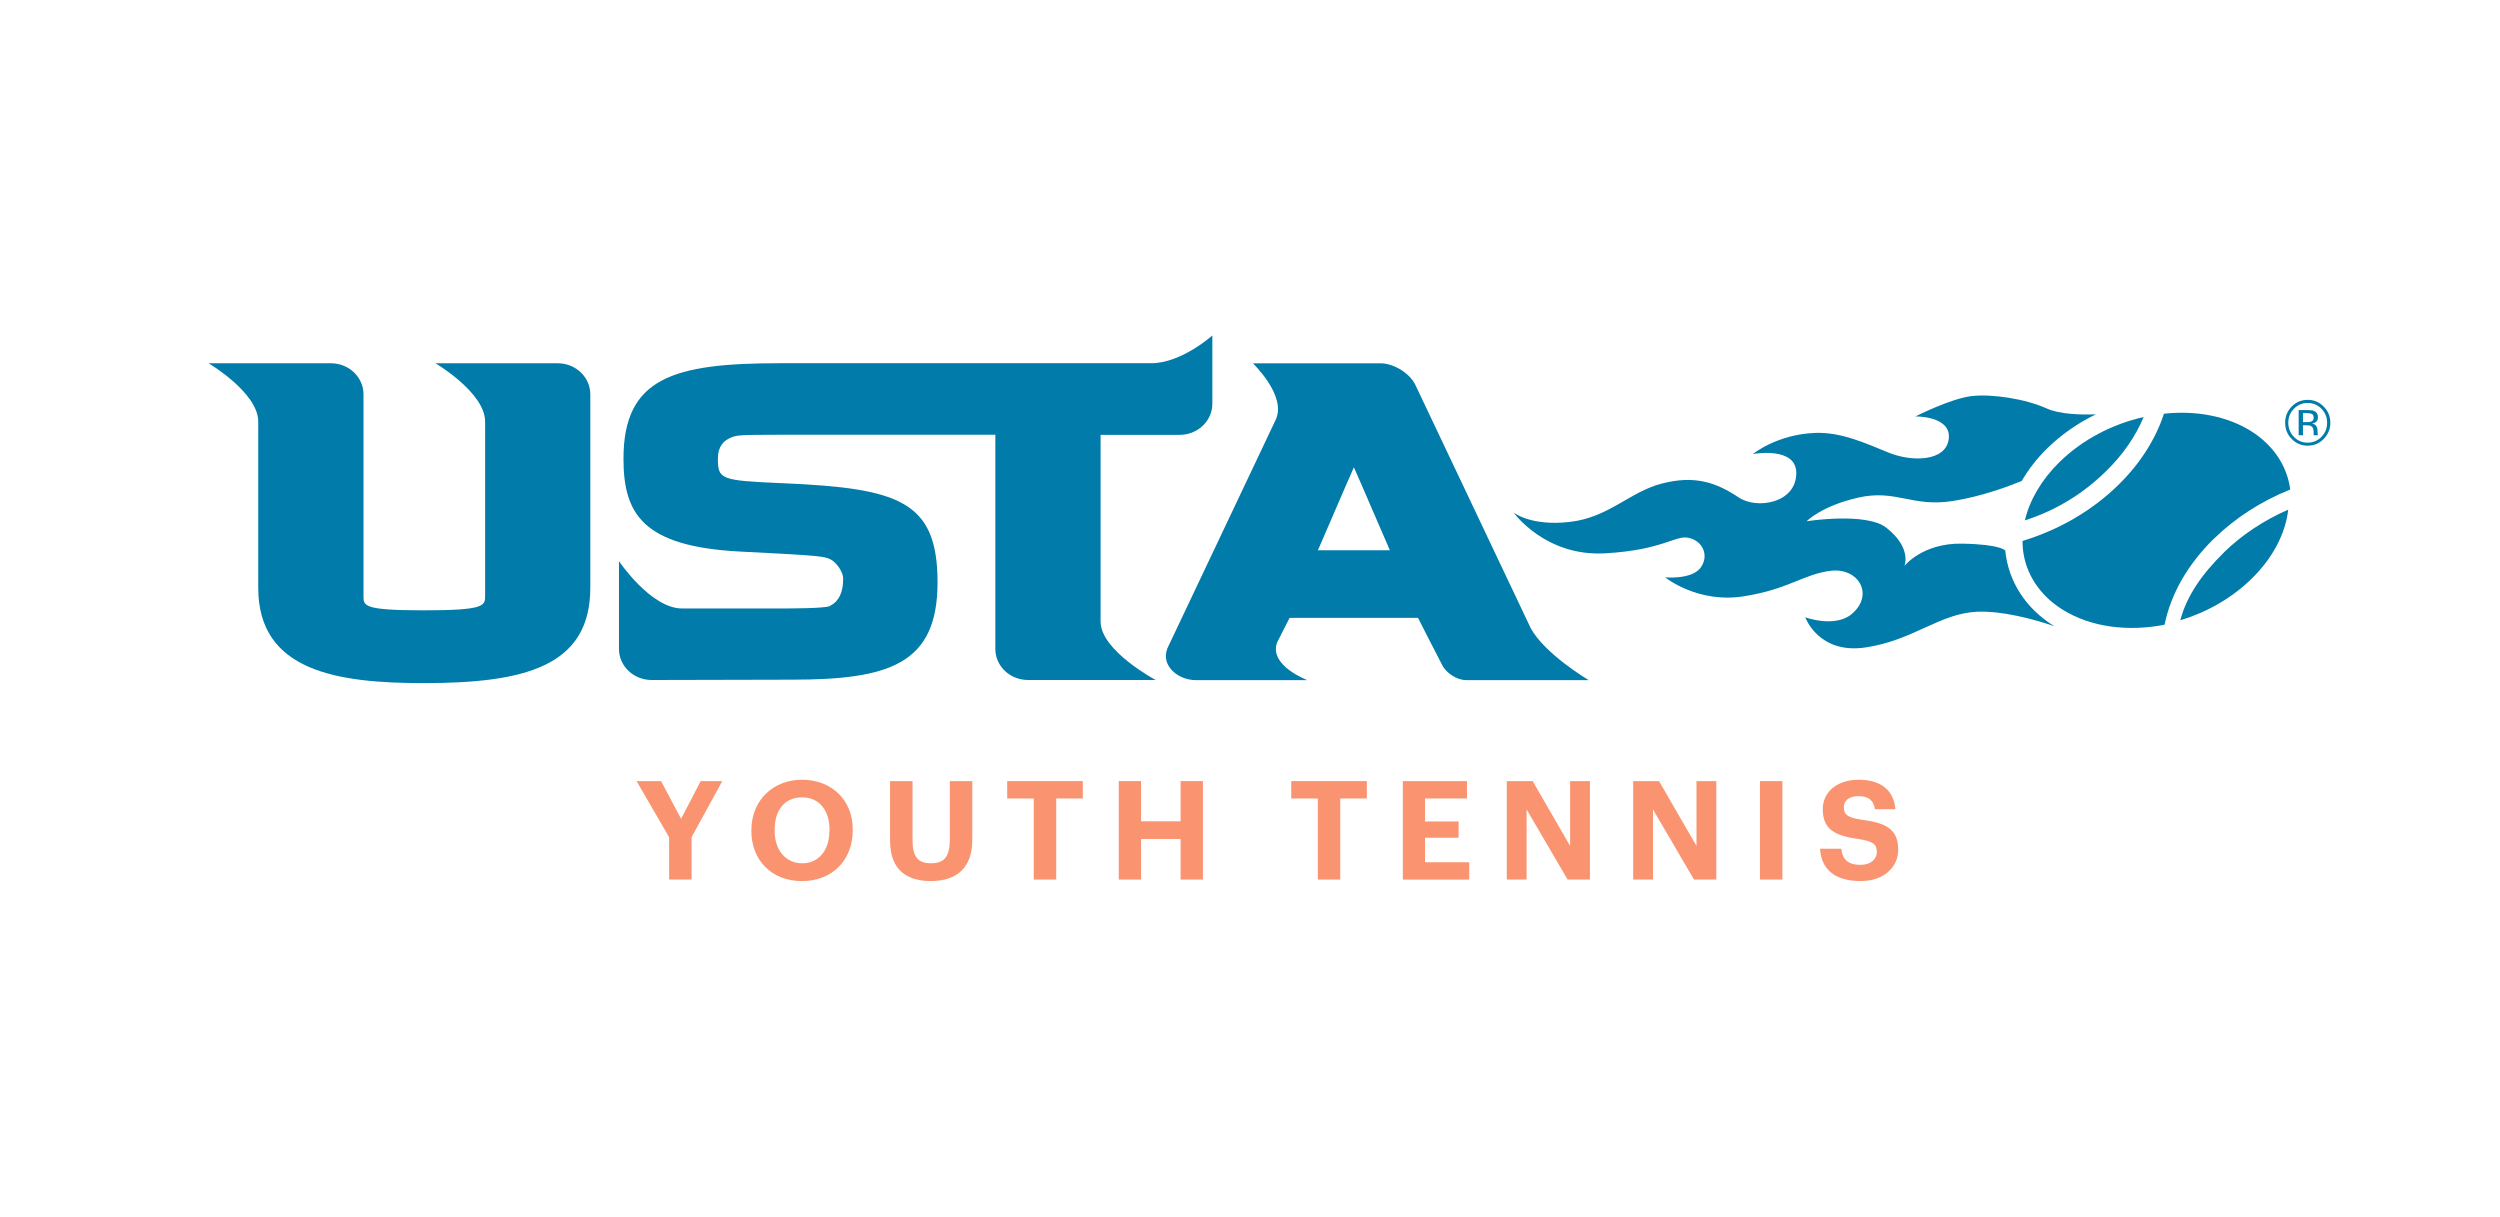 <?xml version="1.0" encoding="UTF-8"?>
<svg id="Layer_1" xmlns="http://www.w3.org/2000/svg" viewBox="0 0 604.59 294.21">
  <defs>
    <style>
      .cls-1 {
        fill: #fa9370;
      }

      .cls-2 {
        fill: #017baa;
      }
    </style>
  </defs>
  <g>
    <path class="cls-2" d="M537.81,133.62c-5.29,5.2-8.97,10.46-10.54,16.39,6.39-1.94,12.46-5.34,17.3-10.1,5.08-4.98,8.14-10.87,8.81-16.66-5.88,2.56-11.22,6.1-15.58,10.36"/>
    <path class="cls-2" d="M318.72,133.07c.94-2.1,7.17-16.69,8.7-20.06,1.54,3.41,7.77,18.01,8.7,20.06h-17.39ZM370.13,151.8l-27.65-58.31h-.01c-1.19-3.04-5.31-5.63-8.58-5.63h-30.9s8.14,7.77,5.58,13.53l-26.33,55.56h.03c-1.52,4,2.57,7.53,6.93,7.53h26.95s-9.45-3.58-7.27-9.17c1.44-2.83,2.74-5.35,2.99-5.89h31.06c.41.87,3.63,7.12,5.78,11.29h.01c1.02,2.16,3.71,3.77,5.88,3.77h29.6s-10.72-6.35-14.08-12.68"/>
    <path class="cls-2" d="M134.88,87.85h-29.57s12.01,7.1,12.01,14.1v42.09c0,2.44,0,3.56-14.84,3.56s-14.57-1.12-14.57-3.56v-48.67c0-4.16-3.54-7.52-7.9-7.52h-29.57s12.01,7.1,12.01,14.1v40.2c0,20.26,19.24,23.05,40.02,23.05,24.19,0,40.29-3.92,40.29-23.05v-46.78c0-4.16-3.53-7.52-7.9-7.52"/>
    <path class="cls-2" d="M266.16,150.38v-45.22h19.13c4.36,0,7.9-3.37,7.9-7.53v-16.51s-7.45,6.72-14.8,6.72h-89.9c-25.54,0-37.71,3.45-37.71,23.09,0,13.28,4.6,21.22,28.09,22.45l10.1.53c10.28.55,10.96.84,12.12,1.51,1.16.67,2.82,2.8,2.82,4.55,0,3.26-1.04,5.46-3.11,6.51l-.17.1h.02c-1.26.57-9.67.57-12.44.57h-23.25c-7.58,0-15.27-11.44-15.27-11.44v21.23c0,4.15,3.54,7.51,7.9,7.51l33.97-.08c23.69,0,35.17-3.87,35.17-23.53s-9.28-22.76-37.19-23.97l-.73-.03c-14.48-.63-15.2-.91-15.2-5.93,0-3.1,1.55-4.39,3.01-5.02,1.47-.63,1.76-.75,11.87-.75h52.22v51.8c0,4.15,3.53,7.51,7.91,7.51h30.87s-13.32-7.09-13.32-14.1"/>
    <path class="cls-2" d="M555.9,99.17v6.1h1.04v-2.42h.84c.55,0,.95.07,1.16.2.38.23.58.69.58,1.41v.48l.02.2v.06s.03.04.03.07h.99l-.03-.08s-.04-.16-.04-.32c-.03-.16-.03-.32-.03-.45v-.45c0-.3-.11-.63-.32-.95-.21-.31-.55-.52-1.02-.6.37-.05.65-.15.86-.3.4-.24.58-.64.58-1.2,0-.76-.3-1.27-.93-1.54-.35-.14-.89-.21-1.63-.21h-2.09ZM559.53,101.02c0,.47-.22.78-.64.95-.21.09-.56.12-1,.12h-.95v-2.19h.9c.59,0,1.02.08,1.29.23.26.15.4.43.4.89M563.56,102.22c0-1.52-.55-2.84-1.61-3.9-1.06-1.08-2.37-1.62-3.88-1.62s-2.78.53-3.85,1.62c-1.05,1.08-1.59,2.38-1.59,3.9s.52,2.86,1.59,3.94c1.07,1.09,2.34,1.62,3.85,1.62s2.81-.53,3.88-1.62c1.06-1.1,1.61-2.41,1.61-3.94M558.06,97.45c1.32,0,2.42.47,3.35,1.4.92.95,1.37,2.06,1.37,3.39s-.45,2.47-1.37,3.41c-.92.94-2.03,1.4-3.35,1.4s-2.41-.47-3.31-1.4c-.92-.94-1.36-2.08-1.36-3.41s.44-2.44,1.36-3.39c.92-.93,2.02-1.4,3.31-1.4"/>
    <path class="cls-2" d="M509.4,113.87c4.04-3.95,7.1-8.41,9.01-13.02-7.48,1.69-14.74,5.4-20.35,10.89-4.33,4.25-7.21,9.17-8.37,14.11,7.71-2.5,14.1-6.48,19.72-11.98"/>
    <path class="cls-2" d="M535.41,130.28c5.12-5.02,11.48-9.1,18.45-11.9-.75-5.72-4.08-10.7-9.41-14.08-5.95-3.74-13.49-5.07-21.13-4.25-1.99,6.14-5.77,12.07-10.98,17.18-6.33,6.22-14.33,10.89-23.22,13.59,0,.66.03,1.32.09,1.97.63,5.94,4.01,11.11,9.49,14.58,6.88,4.33,15.9,5.44,24.77,3.71,1.52-7.46,5.62-14.62,11.93-20.81"/>
    <path class="cls-2" d="M496.54,151.27c-6.69-4.23-10.81-10.64-11.59-18.03v-.07s-.87-1.52-10.45-1.7c-9.57-.17-13.94,5.4-13.94,5.4,0,0,1.88-4.3-4.34-9.22-4.88-3.86-19.29-1.6-19.29-1.6,0,0,3.48-3.68,12.52-5.72,9.05-2.04,12.95,2.36,22.75.84,7.11-1.11,13.67-3.6,16.73-4.86,1.62-2.79,3.69-5.46,6.19-7.91,3.43-3.35,7.43-6.11,11.72-8.19-3.58.12-8.7,0-11.85-1.42-5.25-2.36-13.26-3.56-18.19-3-4.93.55-13.59,4.92-13.59,4.92,0,0,8.71-.15,8.07,5.4-.63,5.55-8.93,5.65-14.58,3.34-5.66-2.31-11.36-4.94-17.56-4.76-9.37.29-15.22,5.11-15.22,5.11,0,0,10.6-1.97,10.49,4.72-.13,7.23-9.59,8.69-13.9,5.8-5.73-3.82-10.89-5.38-18.65-3.37-7.79,2.02-12.8,8.21-22.25,9.27-9.44,1.08-13.55-2.25-13.55-2.25,0,0,7.58,10.64,22.04,9.85,14.45-.81,17.05-4.59,20.47-3.71,3.42.87,4.79,4.52,2.6,7.3-2.18,2.78-8.47,2.22-8.47,2.22,0,0,7.76,6.29,18.79,4.61,11.03-1.67,14.77-5.47,21.33-6.21,6.57-.74,10.47,5.68,5.11,10.37-4.08,3.57-11.35.89-11.35.89,0,0,3.2,9.01,14.63,7.28,11.46-1.72,17.82-8.17,26.78-8.62,6.1-.31,13.95,1.81,18.9,3.52-.11-.07-.24-.13-.34-.21"/>
  </g>
  <g>
    <path class="cls-1" d="M161.81,202.46l-7.86-13.55h5.93l4.83,9.12,4.73-9.12h5.23l-7.42,13.55v10.25h-5.43v-10.25Z"/>
    <path class="cls-1" d="M181.72,200.96v-.27c0-7.09,5.19-12.12,12.25-12.12s12.25,4.83,12.25,11.99v.27c0,7.09-4.86,12.25-12.29,12.25s-12.22-5.16-12.22-12.12ZM200.6,200.89v-.27c0-4.63-2.46-7.79-6.63-7.79s-6.63,3.03-6.63,7.82v.27c0,4.86,2.8,7.86,6.69,7.86s6.56-3.1,6.56-7.89Z"/>
    <path class="cls-1" d="M215.25,203.42v-14.52h5.43v14.18c0,3.96,1.17,5.69,4.43,5.69s4.59-1.53,4.59-5.89v-13.98h5.43v14.32c0,6.49-3.63,9.85-10.05,9.85s-9.82-3.33-9.82-9.66Z"/>
    <path class="cls-1" d="M250.01,193.1h-6.43v-4.2h18.28v4.2h-6.43v19.61h-5.43v-19.61Z"/>
    <path class="cls-1" d="M270.56,188.9h5.39v9.72h9.56v-9.72h5.39v23.81h-5.39v-9.82h-9.56v9.82h-5.39v-23.81Z"/>
    <path class="cls-1" d="M318.7,193.1h-6.43v-4.2h18.28v4.2h-6.43v19.61h-5.43v-19.61Z"/>
    <path class="cls-1" d="M339.25,188.9h15.52v4.2h-10.15v5.56h8.12v3.93h-8.12v5.93h10.69v4.2h-16.05v-23.81Z"/>
    <path class="cls-1" d="M364.39,188.9h6.26l9.06,15.68v-15.68h4.79v23.81h-5.39l-9.92-16.95v16.95h-4.79v-23.81Z"/>
    <path class="cls-1" d="M394.95,188.9h6.26l9.06,15.68v-15.68h4.79v23.81h-5.39l-9.92-16.95v16.95h-4.79v-23.81Z"/>
    <path class="cls-1" d="M425.62,188.9h5.43v23.81h-5.43v-23.81Z"/>
    <path class="cls-1" d="M440.14,205.25h5.16c.23,2.13,1.13,3.9,4.66,3.9,2.36,0,3.93-1.3,3.93-3.16s-1-2.56-4.49-3.1c-6.09-.8-8.59-2.63-8.59-7.23,0-4.06,3.4-7.09,8.66-7.09s8.49,2.4,8.92,7.12h-4.96c-.33-2.16-1.6-3.16-3.96-3.16s-3.56,1.1-3.56,2.7c0,1.7.77,2.5,4.43,3.03,5.76.73,8.72,2.3,8.72,7.22,0,4.23-3.46,7.59-9.09,7.59-6.53,0-9.52-3.06-9.82-7.82Z"/>
  </g>
</svg>